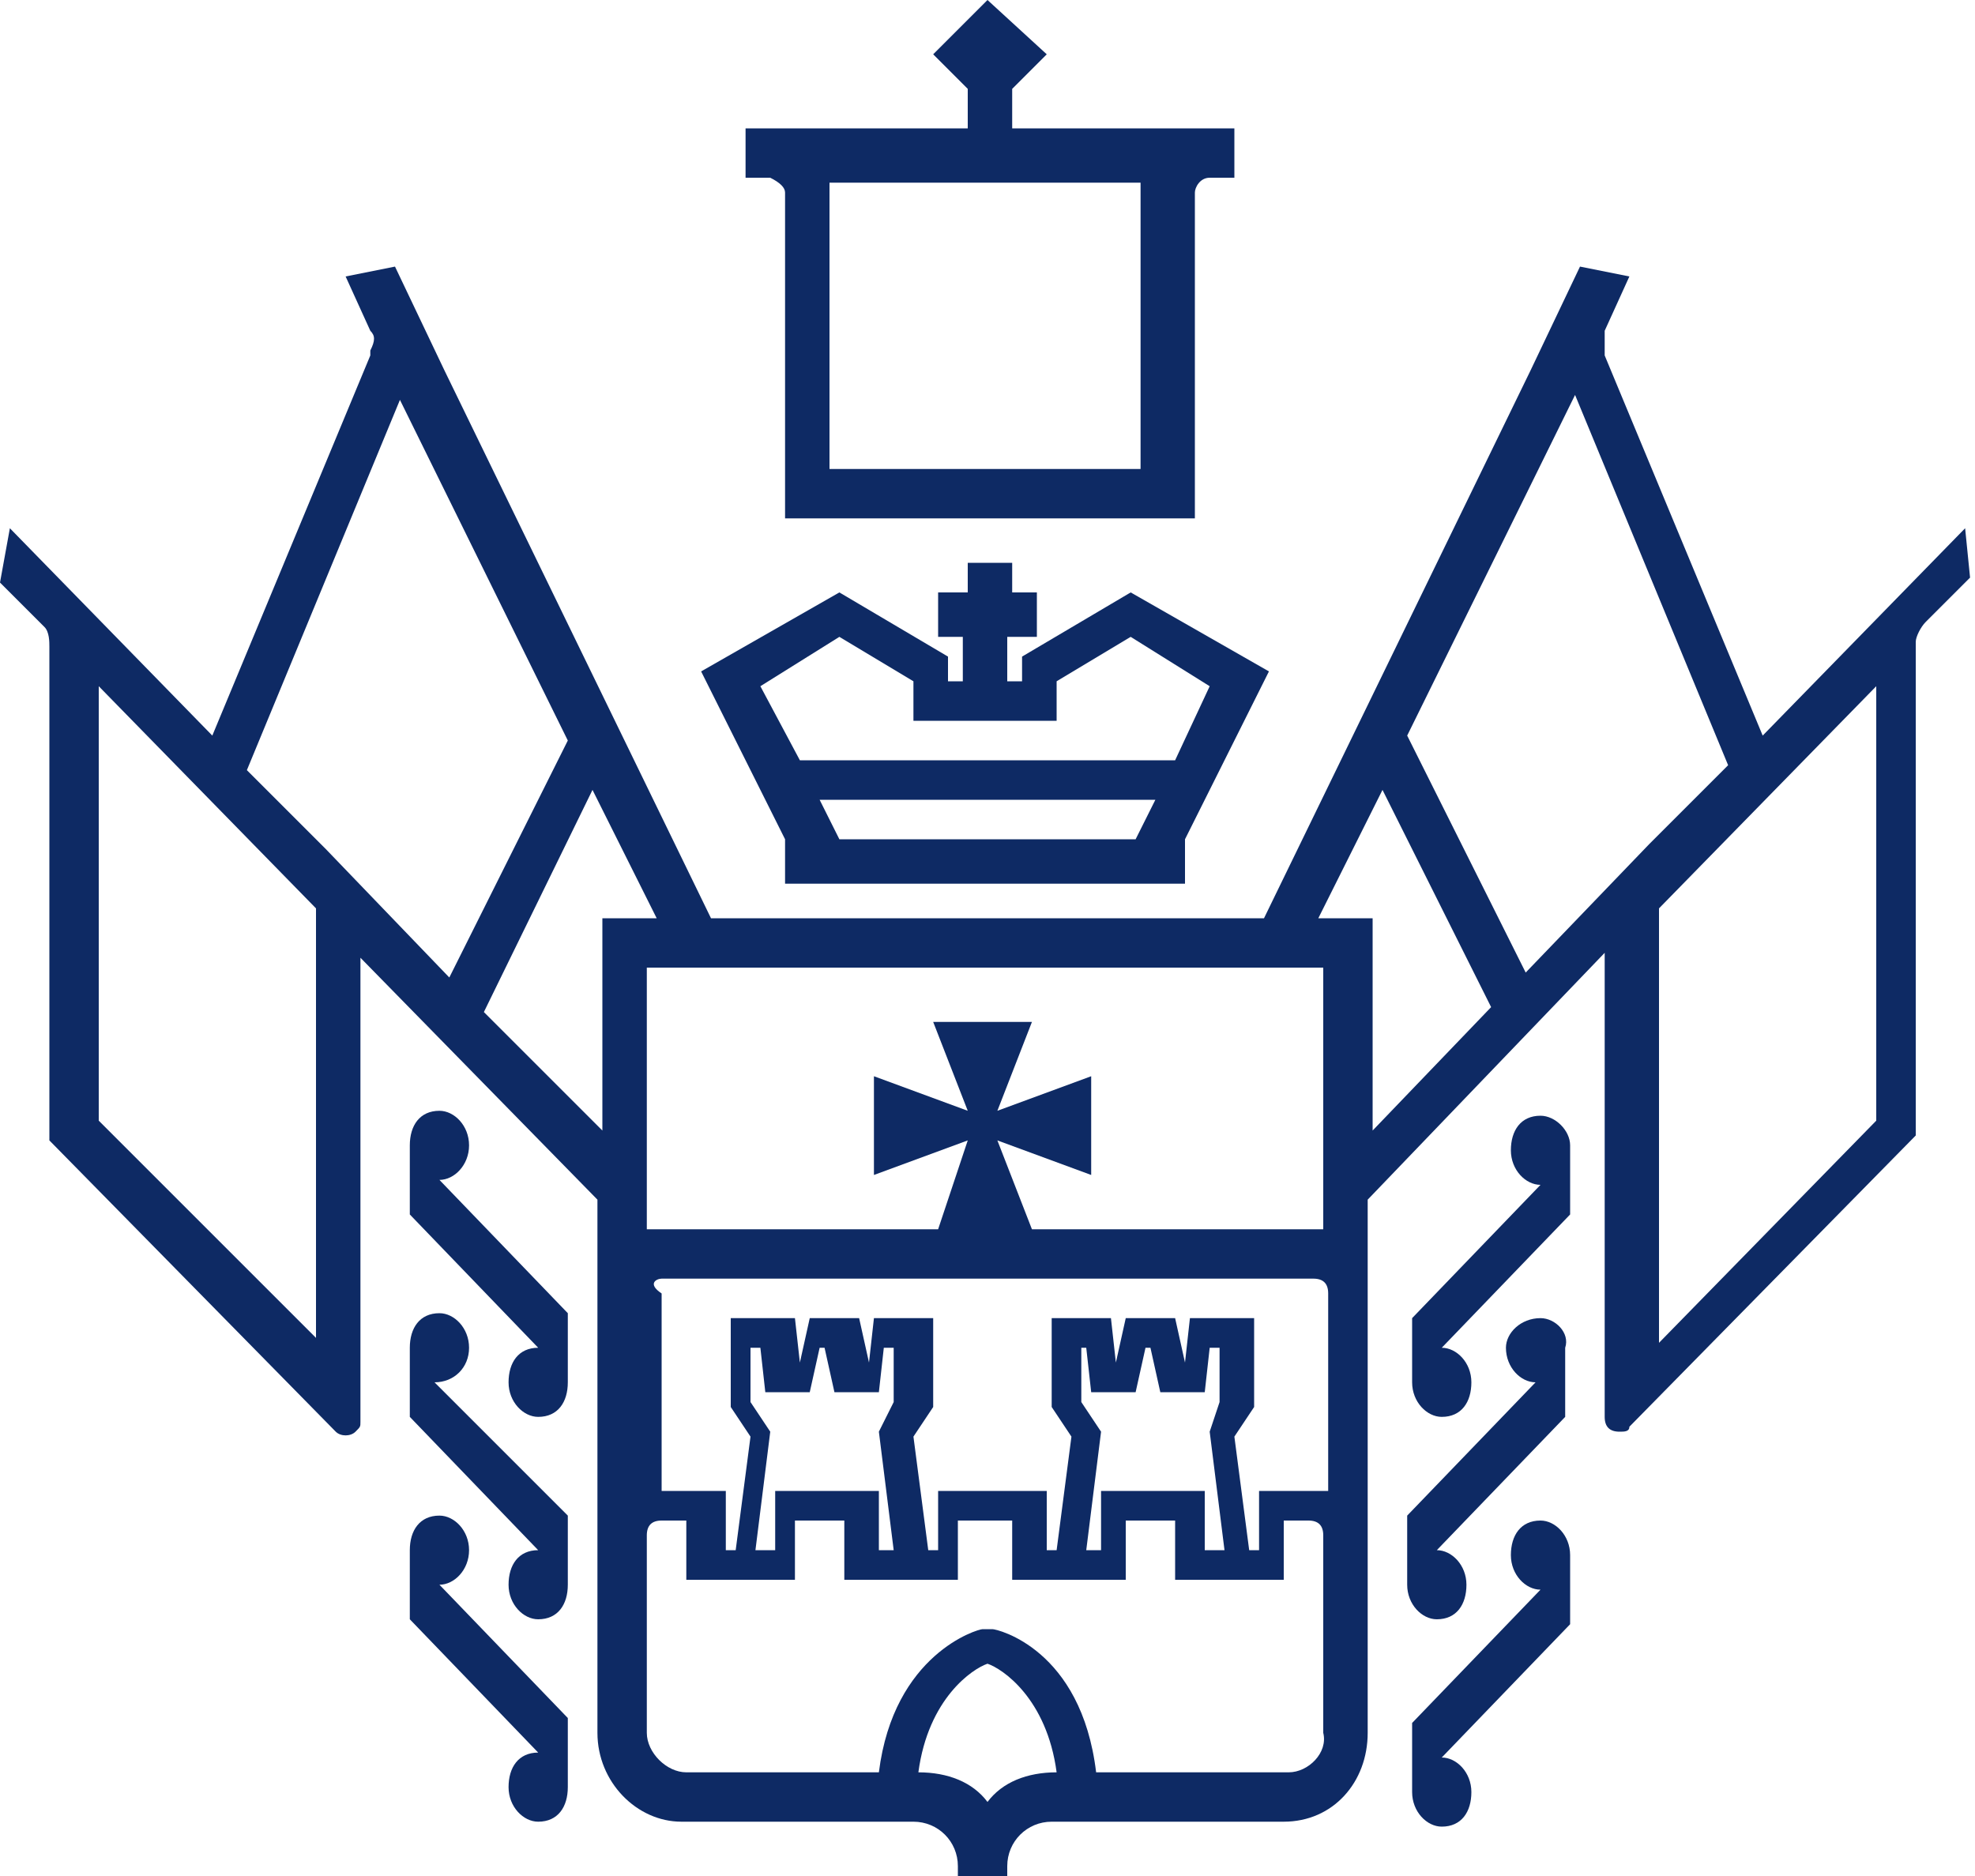 <?xml version="1.0" encoding="utf-8"?>
<!-- Generator: Adobe Illustrator 21.0.0, SVG Export Plug-In . SVG Version: 6.00 Build 0)  -->
<svg version="1.1" id="Layer_1" xmlns="http://www.w3.org/2000/svg" xmlns:xlink="http://www.w3.org/1999/xlink" x="0px" y="0px"
	 width="40px" height="38px" viewBox="0 0 40 38" style="enable-background:new 0 0 40 38;" xml:space="preserve">
<style type="text/css">
	.st0{fill:#0E2A64;}
</style>
<title>KК_верт.лого.англ</title>
<g>
	<path class="st0" d="M31.2,30.8c-0.4,0-0.6,0.3-0.6,0.7c0,0.4,0.3,0.7,0.6,0.7l-2.6,2.7v1.4c0,0.4,0.3,0.7,0.6,0.7
		c0.4,0,0.6-0.3,0.6-0.7c0-0.4-0.3-0.7-0.6-0.7c0,0,0,0,0,0l2.6-2.7v-1.4C31.8,31.1,31.5,30.8,31.2,30.8z"/>
	<path class="st0" d="M31.2,26.7C31.2,26.7,31.2,26.7,31.2,26.7c-0.4,0-0.7,0.3-0.7,0.6c0,0.4,0.3,0.7,0.6,0.7c0,0,0,0,0,0l-2.6,2.7
		v1.4c0,0.4,0.3,0.7,0.6,0.7c0.4,0,0.6-0.3,0.6-0.7c0-0.4-0.3-0.7-0.6-0.7c0,0,0,0,0,0l2.6-2.7v-1.4C31.8,27,31.5,26.7,31.2,26.7z"
		/>
	<path class="st0" d="M31.2,22.6C31.2,22.6,31.2,22.6,31.2,22.6c-0.4,0-0.6,0.3-0.6,0.7s0.3,0.7,0.6,0.7l-2.6,2.7V28
		c0,0.4,0.3,0.7,0.6,0.7c0.4,0,0.6-0.3,0.6-0.7c0-0.4-0.3-0.7-0.6-0.7c0,0,0,0,0,0l2.6-2.7v-1.4C31.8,22.9,31.5,22.6,31.2,22.6z"/>
	<path class="st0" d="M9.5,31.4c0-0.4-0.3-0.7-0.6-0.7c-0.4,0-0.6,0.3-0.6,0.7v1.4l2.6,2.7c-0.4,0-0.6,0.3-0.6,0.7
		c0,0.4,0.3,0.7,0.6,0.7c0.4,0,0.6-0.3,0.6-0.7v-1.4l-2.6-2.7C9.2,32.1,9.5,31.8,9.5,31.4z"/>
	<path class="st0" d="M9.5,27.3C9.5,27.3,9.5,27.3,9.5,27.3c0-0.4-0.3-0.7-0.6-0.7c-0.4,0-0.6,0.3-0.6,0.7v1.4l2.6,2.7
		c-0.4,0-0.6,0.3-0.6,0.7c0,0.4,0.3,0.7,0.6,0.7c0.4,0,0.6-0.3,0.6-0.7v-1.4L8.8,28C9.2,28,9.5,27.7,9.5,27.3z"/>
	<path class="st0" d="M9.5,23.2c0-0.4-0.3-0.7-0.6-0.7c-0.4,0-0.6,0.3-0.6,0.7v1.4l2.6,2.7c-0.4,0-0.6,0.3-0.6,0.7
		c0,0.4,0.3,0.7,0.6,0.7c0.4,0,0.6-0.3,0.6-0.7v-1.4l-2.6-2.7C9.2,23.9,9.5,23.6,9.5,23.2z"/>
	<path class="st0" d="M39.8,10.7l-4.1,4.2l-3.2-7.7c0,0,0-0.1,0-0.1c0-0.1,0-0.3,0-0.4l0.5-1.1l-1-0.2l-1,2.1l-5.4,11.1H14.4L9,7.5
		l-1-2.1l-1,0.2l0.5,1.1c0.1,0.1,0.1,0.2,0,0.4c0,0,0,0.1,0,0.1l-3.2,7.7l-4.1-4.2L0,11.8l0.9,0.9C1,12.8,1,13,1,13.1v10L6.8,29
		c0.1,0.1,0.3,0.1,0.4,0c0.1-0.1,0.1-0.1,0.1-0.2v-9.4l4.8,4.9v1.1v0.5l0,9.2c0,1,0.8,1.8,1.7,1.8h4.7c0.5,0,0.9,0.4,0.9,0.9
		c0,0,0,0,0,0V38h1v-0.2c0-0.5,0.4-0.9,0.9-0.9h4.7c1,0,1.7-0.8,1.7-1.8l0-9.7v-0.5v-0.6l4.8-5v9.4c0,0.2,0.1,0.3,0.3,0.3
		c0.1,0,0.2,0,0.2-0.1l5.8-5.9v-10c0-0.1,0.1-0.3,0.2-0.4l0.9-0.9L39.8,10.7z M6.4,27.1L2,22.7v-8.8l4.4,4.5V27.1z M6.6,17.2
		l-1.6-1.6l3.1-7.5l3.4,6.9l0,0l-2.4,4.8L6.6,17.2z M12.2,18.6v1v3.3l-2.4-2.4L12,16l1.3,2.6H12.2z M13.1,19.6h13.7l0,5.3l-5.9,0
		l-0.7-1.8l1.9,0.7v-2l-1.9,0.7l0.7-1.8h-2l0.7,1.8l-1.9-0.7v2l1.9-0.7L19,24.9h-5.9L13.1,19.6z M13.4,25.9
		C13.4,25.9,13.4,25.9,13.4,25.9L13.4,25.9l13.2,0c0.2,0,0.3,0.1,0.3,0.3l0,4h-1.4v1.2h-0.2l-0.3-2.3l0.4-0.6v-1.8h-1.3l-0.1,0.9h0
		l-0.2-0.9h-1l-0.2,0.9h0l-0.1-0.9h-1.2v1.8l0.4,0.6l-0.3,2.3h-0.2v-1.2h-2.2v1.2h-0.2l-0.3-2.3l0.4-0.6v-1.8h-1.2l-0.1,0.9h0
		l-0.2-0.9h-1l-0.2,0.9h0l-0.1-0.9h-1.3v1.8l0.4,0.6l-0.3,2.3h-0.2v-1.2h-1.3l0-4C13.1,26,13.3,25.9,13.4,25.9z M24.8,31.4h-0.4
		v-1.2h-2.1v1.2h-0.3l0.3-2.4l-0.4-0.6v-1.1H22l0.1,0.9H23l0.2-0.9h0.1l0.2,0.9h0.9l0.1-0.9h0.2v1.1L24.5,29L24.8,31.4z M18.1,31.4
		h-0.3v-1.2h-2.1v1.2h-0.4l0.3-2.4l-0.4-0.6v-1.1h0.2l0.1,0.9h0.9l0.2-0.9h0.1l0.2,0.9h0.9l0.1-0.9h0.2v1.1L17.8,29L18.1,31.4z
		 M20,36.5L20,36.5c-0.3-0.4-0.8-0.6-1.4-0.6c0.2-1.5,1.1-2.1,1.4-2.2c0.3,0.1,1.2,0.7,1.4,2.2C20.8,35.9,20.3,36.1,20,36.5z
		 M26.1,35.9L26.1,35.9h-3.9c-0.3-2.5-2-2.9-2.1-2.9c-0.1,0-0.1,0-0.2,0c-0.1,0-1.8,0.5-2.1,2.9h-3.9c-0.4,0-0.8-0.4-0.8-0.8l0-4
		c0-0.2,0.1-0.3,0.3-0.3c0,0,0,0,0,0h0.5V32h2.2v-1.2h1v1.2h2.3v-1.2h1.1v1.2h2.3v-1.2h1v1.2H26v-1.2h0.5c0.2,0,0.3,0.1,0.3,0.3
		c0,0,0,0,0,0l0,4C26.9,35.5,26.5,35.9,26.1,35.9z M27.8,22.9v-3.3h0v-1h-1.1L28,16l2.2,4.4L27.8,22.9z M30.9,19.7l-2.4-4.8l0,0
		l3.4-6.9l3.1,7.5l-1.6,1.6L30.9,19.7z M38,22.7l-4.4,4.5v-8.8l4.4-4.5V22.7z"/>
	<path class="st0" d="M15.9,3.9C15.9,3.9,15.9,3.9,15.9,3.9l0,6.6h8.3V3.9c0-0.1,0.1-0.3,0.3-0.3c0,0,0,0,0,0h0.5v-1h-4.5V1.8
		l0.7-0.7L20,0l-1.1,1.1l0.7,0.7v0.8h-4.5v1h0.5C15.8,3.7,15.9,3.8,15.9,3.9z M16.8,3.7h6.3v5.8h-6.3V3.7z"/>
	<path class="st0" d="M15.9,17.9H24V17l1.7-3.4l-2.8-1.6l-2.2,1.3v0.5h-0.3v-0.9H21V12h-0.5v-0.6h-0.9V12H19v0.9h0.5v0.9h-0.3v-0.5
		l-2.2-1.3l-2.8,1.6l1.7,3.4L15.9,17.9z M23,17h-6l-0.4-0.8h6.8L23,17z M15.4,13.9l1.6-1l1.5,0.9v0.8h2.9v-0.8l1.5-0.9l1.6,1
		l-0.7,1.5h-7.6L15.4,13.9z"/>
</g>
</svg>
